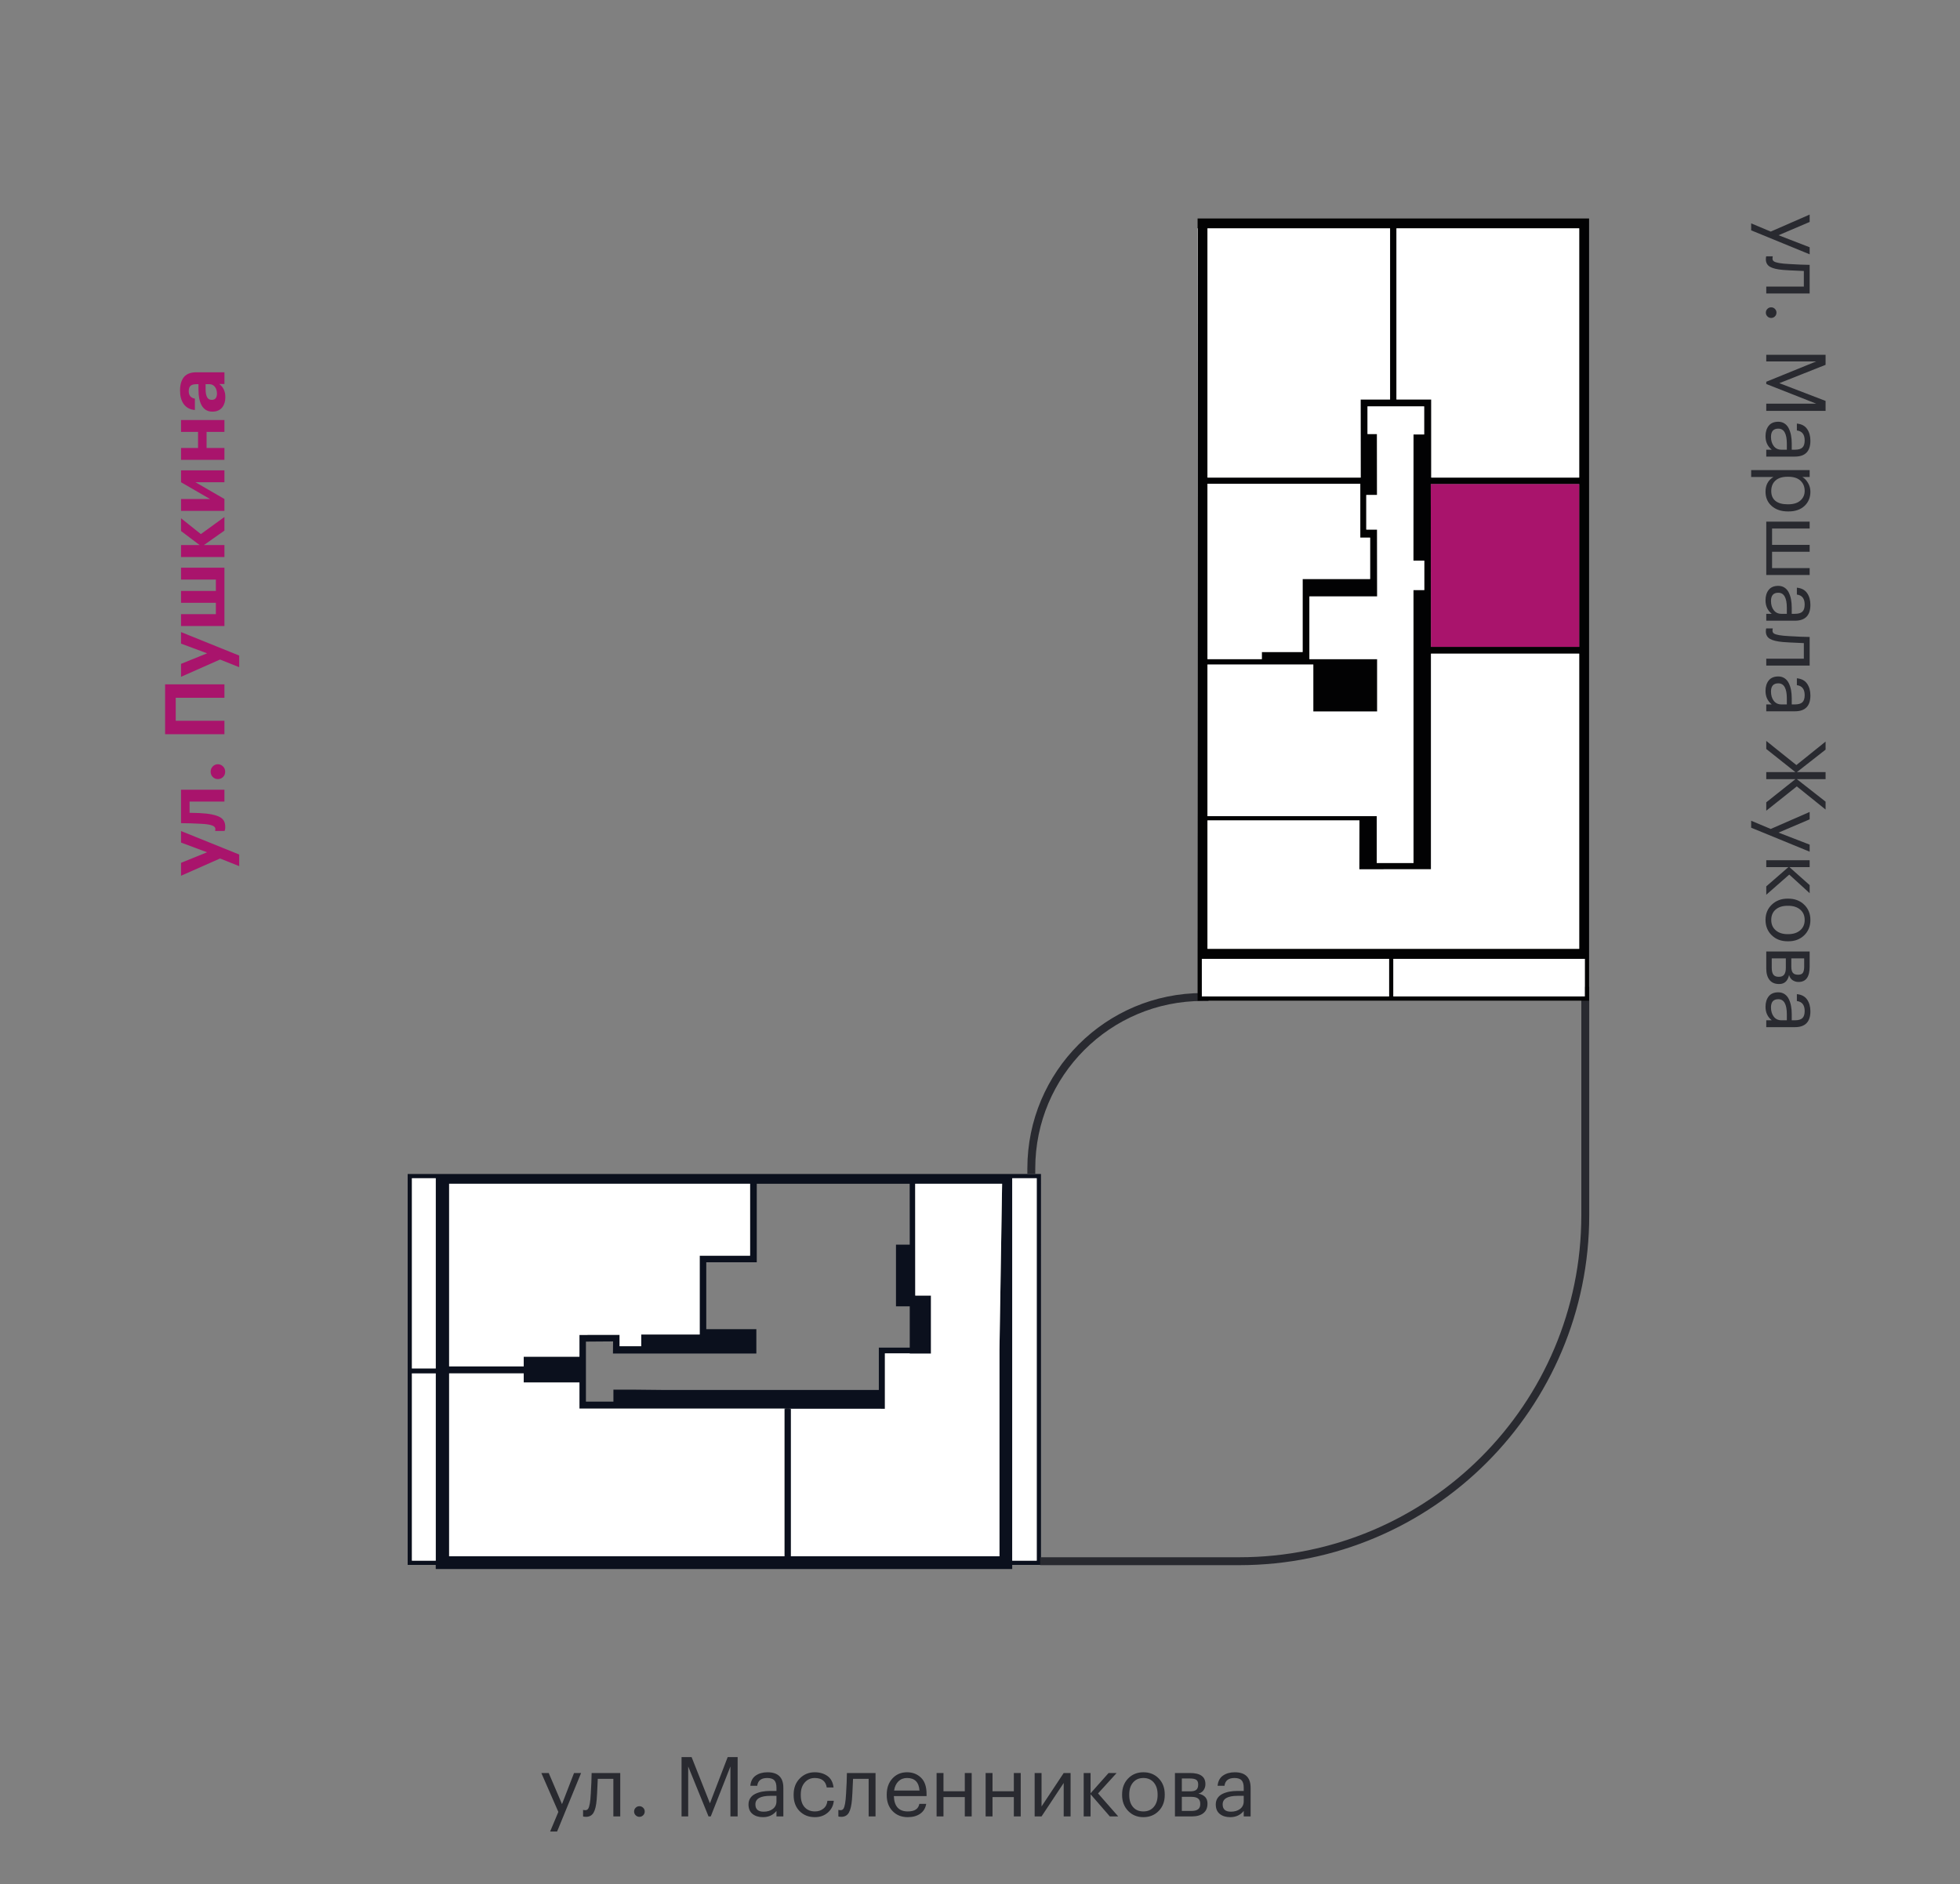 <?xml version="1.0" encoding="utf-8"?><!--Generator: Adobe Illustrator 26.0.2, SVG Export Plug-In . SVG Version: 6.00 Build 0)--><svg version="1.1" id="Слой_1" xmlns="http://www.w3.org/2000/svg" xmlns:xlink="http://www.w3.org/1999/xlink" x="0px" y="0px" viewBox="0 0 2306.505 2217.081" style="enable-background:new 0 0 2306.505 2217.081;" xml:space="preserve"><rect x="0" y="0" width="2306.505" height="2217.081" fill="#808080" stroke="none"/><style type="text/css">.st0{fill:#0B101D;}
	.st1{fill:#FFFFFF;}
	.st2{fill:none;stroke:#292A30;stroke-width:9.303;stroke-miterlimit:10;}
	.st3{fill:#A9146C;}
	.st4{fill:#292A30;}
	.st5{fill:#020203;}</style><path class="st0" d="M1225.011,1381.506h-33.849h-5.034h-0.619h-9.347H521.005h-8.226h-33.032v460.026h33.032
	v3.83v1.02h678.384v-1.02v-3.83h33.849V1381.506z M484.746,1386.506h28.032v222.85v5v222.175h-28.032
	V1386.506z M890.556,1393.005H1006.354h64.145l0.069,71.626h-16.191v72.622h16.191v48.553h-29.216h-6.374
	h-0.776v49.824H827.806h-35.582h-13.406l-35.562-0.375h-21.39v14.125l-32.361-0l0-33.25v-37.375
	l31.971-0.238l-0.166,14.238h168.76v-28.625h-58.938v-78.749h59.426V1393.005z M528.528,1589.006
	v-196h354.153v84.625h-59.301v92.751h-68.818v13.791h-25.439v-13.385h-37.754v0.094h-4.059h-1.369
	h-4.061v25.62h-65.57v11.38H528.528V1589.006z M1176.162,1587.756v11.626v8.25v37.129v186.62h-94.073
	h-6.486H930.759v-173.375l-7.625-0.039v0.019l-230.507,0.02h230.507v74.876v3.875v94.624H528.528v-198
	v-17.249h87.781v10.744l65.57,0v22.506v8.25h241.254v0.142l110.404,0.047l7.815,0.005v-8.069
	v-14.125v-43.063h29.216v0.314h15.792h9.196v-8.375v-59.943h-18.489l-0.069-131.559h102.276L1176.162,1587.756
	z M1220.011,1836.531h-28.849v-222.175v-5v-222.85h28.849V1836.531z"/><g><polygon class="st1" points="1220.011,1386.506 1191.162,1386.506 1191.162,1609.356 1191.162,1614.356 
		1191.162,1836.531 1220.011,1836.531 	"/><polygon class="st1" points="754.563,1584.172 754.563,1570.381 823.381,1570.381 823.381,1477.631 
		882.682,1477.631 882.682,1393.005 528.528,1393.005 528.528,1589.006 528.528,1607.881 616.309,1607.881 
		616.309,1596.501 681.88,1596.501 681.88,1570.881 685.941,1570.881 687.31,1570.881 691.37,1570.881 
		691.37,1570.787 729.124,1570.787 729.124,1584.172 	"/><g><polygon class="st1" points="924.464,1657.774 923.134,1657.774 923.134,1657.631 681.88,1657.631 
			681.88,1649.382 681.88,1626.876 616.309,1626.876 616.309,1616.131 528.528,1616.131 528.528,1633.381 
			528.528,1831.381 923.134,1831.381 923.134,1736.757 923.134,1732.882 923.134,1658.006 923.134,1657.986 
			923.134,1657.967 924.464,1657.974 		"/><polygon class="st1" points="1076.999,1393.005 1077.068,1524.564 1095.557,1524.564 1095.557,1584.507 
			1095.557,1592.882 1086.36,1592.882 1070.568,1592.882 1070.568,1592.569 1041.352,1592.569 
			1041.352,1635.631 1041.352,1649.756 1041.352,1657.825 1033.538,1657.821 929.452,1657.776 
			929.452,1657.999 930.759,1658.006 930.759,1831.381 1075.603,1831.381 1082.089,1831.381 
			1176.162,1831.381 1176.162,1644.761 1176.162,1607.632 1176.162,1599.382 1176.162,1587.756 
			1179.275,1393.005 		"/></g><g><polygon class="st1" points="512.778,1610.526 512.778,1609.356 512.778,1386.506 484.746,1386.506 
			484.746,1610.526 		"/><rect x="484.746" y="1615.058" class="st1" width="28.032" height="221.473"/></g></g><rect x="481.298" y="1610.526" class="st0" width="33.254" height="5.606"/><g><path class="st2" d="M1224.016,1837.167h234.257c224.923,0,407.26-182.337,407.26-407.26v-268.705"/><path class="st2" d="M1213.637,1381.378v-6.486c0-111.372,90.285-201.657,201.657-201.657h6.856"/></g><g><g><path class="st3" d="M258.926,1010.246l-45.888,20.308v-15.23l30.657-12.399L213.038,991.5v-13.571
			l68.441,27.631v13.669L258.926,1010.246z"/><path class="st3" d="M243.11,957.427c7.486,0.847,13.019,2.409,16.598,4.687
			c3.581,2.279,5.37,5.892,5.37,10.837c0,1.758-0.131,2.995-0.391,3.711l-0.391,1.171h-11.228
			c0.065-0.063,0.131-0.227,0.195-0.488c0.131-0.52,0.195-1.073,0.195-1.659
			c0-1.821-1.09-3.188-3.271-4.101c-2.18-0.911-5.483-1.562-9.91-1.953
			c-1.041-0.063-2.407-0.146-4.101-0.244c-1.692-0.098-3.759-0.195-6.2-0.293
			s-4.377-0.178-5.809-0.244c-4.687-0.129-8.396-0.195-11.13-0.195v-39.347h51.062v13.962h-41.006
			v13.181C231.882,956.582,238.554,956.906,243.11,957.427z"/><path class="st3" d="M262.442,901.874c1.691,1.693,2.538,3.775,2.538,6.248
			c0,2.475-0.83,4.54-2.49,6.2c-1.66,1.659-3.693,2.489-6.102,2.489
			c-2.343,0-4.345-0.83-6.004-2.489c-1.66-1.66-2.49-3.726-2.49-6.2
			c0-2.473,0.83-4.555,2.49-6.248c1.66-1.692,3.661-2.539,6.004-2.539
			S260.749,900.182,262.442,901.874z"/><path class="st3" d="M206.79,821.132v27.045h57.311v15.816h-69.808v-58.678h69.808v15.816H206.79z"/><path class="st3" d="M258.926,776.122l-45.888,20.308v-15.23l30.657-12.399l-30.657-11.424v-13.571
			l68.441,27.631v13.669L258.926,776.122z"/><path class="st3" d="M213.038,736.679V722.717h41.006v-13.375h-41.006v-13.962h41.006v-13.376h-41.006v-13.962
			h51.062v68.637H213.038z"/><path class="st3" d="M239.986,641.389h24.115v14.06h-51.062v-14.06h21.87l-21.87-16.5v-15.036
			l23.335,18.648l27.728-20.112v16.012L239.986,641.389z"/><path class="st3" d="M264.101,601.164h-51.062v-13.962h34.074l-34.074-19.723v-13.961h51.062v13.961h-34.074
			l34.074,19.723V601.164z"/><path class="st3" d="M243.11,508.217v18.941h20.991v13.962h-51.062V527.158h20.015V508.217h-20.015v-13.962
			h51.062v13.962H243.11z"/><path class="st3" d="M265.175,467.31c0,4.947-1.204,8.95-3.612,12.009
			c-2.668,3.386-6.542,5.077-11.619,5.077c-5.663,0-9.893-2.473-12.692-7.42
			c-2.473-4.426-3.71-10.804-3.71-19.137v-5.761h-2.05c-3.254,0-5.629,0.604-7.127,1.807
			c-1.497,1.205-2.246,3.368-2.246,6.493c0,5.013,2.409,7.908,7.225,8.689v13.376
			c-5.727-0.391-10.154-2.767-13.278-7.128c-2.797-3.97-4.198-9.241-4.198-15.816
			c0-6.574,1.433-11.717,4.296-15.427c3.125-3.969,8.006-5.955,14.646-5.955h33.293v13.767h-6.15
			C262.768,455.334,265.175,460.476,265.175,467.31z M255.314,463.111c0-3.188-0.812-5.824-2.44-7.908
			c-1.626-2.083-3.84-3.125-6.64-3.125h-4.296v5.468c0,4.296,0.554,7.535,1.66,9.715
			c1.107,2.182,2.963,3.271,5.565,3.271C253.264,470.531,255.314,468.059,255.314,463.111z"/></g></g><g><path class="st4" d="M2083.791,272.517l45.79-20.015v8.689l-36.613,15.621l36.613,14.157v8.299
		l-68.832-28.216v-8.201L2083.791,272.517z"/><path class="st4" d="M2098.24,317.624c-7.029-0.586-12.155-1.823-15.377-3.711
		c-3.223-1.888-4.833-4.85-4.833-8.884c0-0.847,0.065-1.726,0.195-2.637l0.293-0.781h7.713
		l-0.195,0.684c-0.131,0.65-0.195,1.333-0.195,2.051c0,1.04,0.309,1.903,0.928,2.587
		c0.618,0.684,1.61,1.235,2.978,1.66c1.367,0.422,2.651,0.732,3.856,0.927
		c1.204,0.195,2.912,0.423,5.126,0.684c2.344,0.26,8.982,0.65,19.918,1.172l10.935,0.293v33.684
		h-51.062v-8.104h44.229v-18.355C2108.688,318.307,2100.518,317.883,2098.24,317.624z"/><path class="st4" d="M2079.836,372.298c-1.205-1.237-1.806-2.702-1.806-4.394
		c0-1.693,0.601-3.158,1.806-4.394c1.204-1.237,2.686-1.855,4.442-1.855
		c1.758,0,3.237,0.618,4.442,1.855c1.204,1.235,1.807,2.7,1.807,4.394
		c0,1.691-0.603,3.156-1.807,4.394c-1.205,1.235-2.685,1.855-4.442,1.855
		C2082.521,374.153,2081.04,373.533,2079.836,372.298z"/><path class="st4" d="M2148.327,417.502v11.813l-54.383,21.577l54.383,20.894v11.716h-69.809v-8.494h58.775
		l-58.775-23.139v-2.637l58.775-23.92h-58.775v-7.811H2148.327z"/><path class="st4" d="M2077.64,513.279c0-5.013,1.252-9.097,3.759-12.253
		c2.505-3.158,6.264-4.735,11.276-4.735c2.798,0,5.256,0.699,7.372,2.1
		c2.114,1.398,3.774,3.335,4.979,5.809c1.203,2.474,2.082,5.175,2.636,8.104
		c0.553,2.929,0.83,6.117,0.83,9.567v7.323h3.71c4.101,0,7.045-0.847,8.836-2.539
		c1.789-1.693,2.685-4.491,2.685-8.396c0-7.029-3.06-10.935-9.178-11.716v-8.104
		c5.468,0.52,9.486,2.651,12.059,6.395c2.57,3.742,3.856,8.348,3.856,13.815
		c0,12.432-6.087,18.648-18.258,18.648h-33.684v-8.104h6.443
		C2080.08,525.289,2077.64,519.982,2077.64,513.279z M2084.083,514.061
		c0,4.426,1.09,8.055,3.271,10.887c2.18,2.831,5.189,4.247,9.031,4.247h6.346v-7.03
		c0-11.847-3.353-17.77-10.057-17.77C2086.947,504.395,2084.083,507.617,2084.083,514.061z"/><path class="st4" d="M2129.581,553.211v8.104h-8.592c2.603,1.497,4.833,3.84,6.688,7.03
		c1.855,3.188,2.783,6.605,2.783,10.251c0,6.835-2.312,12.415-6.933,16.745
		c-4.622,4.327-10.87,6.492-18.745,6.492h-0.781c-7.876,0-14.239-2.133-19.088-6.395
		c-4.85-4.265-7.273-9.878-7.273-16.843c0-7.811,3.091-13.57,9.275-17.281h-26.166v-8.104H2129.581z
		 M2084.376,577.815c0,5.076,1.644,8.948,4.931,11.618c3.286,2.668,8.055,4.003,14.304,4.003h0.781
		c6.183,0,10.95-1.481,14.304-4.442c3.352-2.963,5.027-6.722,5.027-11.276
		c0-4.947-1.645-8.968-4.931-12.059c-3.287-3.092-8.088-4.638-14.4-4.638h-0.781
		c-6.314,0-11.099,1.514-14.353,4.54C2086.003,568.589,2084.376,572.673,2084.376,577.815z"/><path class="st4" d="M2129.581,613.842v8.104h-44.229v19.234h44.229v8.104h-44.229v19.234h44.229v8.104
		h-51.062v-62.779H2129.581z"/><path class="st4" d="M2077.64,706.398c0-5.013,1.252-9.097,3.759-12.253
		c2.505-3.158,6.264-4.735,11.276-4.735c2.798,0,5.256,0.698,7.372,2.099
		c2.114,1.399,3.774,3.335,4.979,5.81c1.203,2.473,2.082,5.175,2.636,8.104
		c0.553,2.929,0.83,6.117,0.83,9.568v7.322h3.71c4.101,0,7.045-0.847,8.836-2.538
		c1.789-1.693,2.685-4.491,2.685-8.396c0-7.03-3.06-10.936-9.178-11.717v-8.104
		c5.468,0.521,9.486,2.651,12.059,6.396c2.57,3.742,3.856,8.348,3.856,13.815
		c0,12.431-6.087,18.647-18.258,18.647h-33.684v-8.104h6.443
		C2080.08,718.407,2077.64,713.102,2077.64,706.398z M2084.083,707.18
		c0,4.425,1.09,8.055,3.271,10.886c2.18,2.831,5.189,4.247,9.031,4.247h6.346v-7.029
		c0-11.848-3.353-17.77-10.057-17.77C2086.947,697.514,2084.083,700.735,2084.083,707.18z"/><path class="st4" d="M2098.24,755.508c-7.029-0.586-12.155-1.823-15.377-3.711
		c-3.223-1.888-4.833-4.85-4.833-8.884c0-0.847,0.065-1.726,0.195-2.637l0.293-0.781h7.713
		l-0.195,0.684c-0.131,0.65-0.195,1.333-0.195,2.051c0,1.04,0.309,1.903,0.928,2.587
		c0.618,0.684,1.61,1.235,2.978,1.66c1.367,0.422,2.651,0.732,3.856,0.927
		c1.204,0.195,2.912,0.423,5.126,0.684c2.344,0.26,8.982,0.65,19.918,1.172l10.935,0.293v33.684
		h-51.062v-8.104h44.229v-18.355C2108.688,756.19,2100.518,755.767,2098.24,755.508z"/><path class="st4" d="M2077.64,813.013c0-5.013,1.252-9.097,3.759-12.253
		c2.505-3.158,6.264-4.735,11.276-4.735c2.798,0,5.256,0.699,7.372,2.1
		c2.114,1.398,3.774,3.335,4.979,5.809c1.203,2.474,2.082,5.175,2.636,8.104
		c0.553,2.929,0.83,6.117,0.83,9.567v7.323h3.71c4.101,0,7.045-0.847,8.836-2.539
		c1.789-1.693,2.685-4.491,2.685-8.396c0-7.029-3.06-10.935-9.178-11.716v-8.104
		c5.468,0.52,9.486,2.651,12.059,6.395c2.57,3.742,3.856,8.348,3.856,13.815
		c0,12.432-6.087,18.648-18.258,18.648h-33.684v-8.104h6.443
		C2080.08,825.022,2077.64,819.716,2077.64,813.013z M2084.083,813.794
		c0,4.426,1.09,8.055,3.271,10.887c2.18,2.831,5.189,4.247,9.031,4.247h6.346v-7.03
		c0-11.847-3.353-17.77-10.057-17.77C2086.947,804.128,2084.083,807.351,2084.083,813.794z"/><path class="st4" d="M2112.788,908.596l-34.27-27.239v-9.471l35.441,28.411l34.367-27.63v9.47
		l-33.782,26.459h33.782v8.299h-33.782l33.782,26.459v9.275l-33.88-27.239l-35.929,28.606v-9.861
		l34.27-27.24h-34.27v-8.299H2112.788z"/><path class="st4" d="M2083.791,975.477l45.79-20.015v8.689l-36.613,15.621l36.613,14.157v8.299
		l-68.832-28.217v-8.201L2083.791,975.477z"/><path class="st4" d="M2104.587,1020.388h-26.068v-8.104h51.062v8.104h-23.823l23.823,21.187v9.471
		l-24.018-21.87l-27.045,23.726v-9.861L2104.587,1020.388z"/><path class="st4" d="M2077.64,1082.483c0-7.225,2.456-13.197,7.371-17.916
		c4.914-4.72,11.114-7.078,18.6-7.078h0.781c7.615,0,13.864,2.358,18.745,7.078
		c4.882,4.719,7.323,10.723,7.323,18.014c0,7.289-2.426,13.293-7.274,18.014
		c-4.85,4.718-11.081,7.078-18.696,7.078h-0.781c-7.681,0-13.946-2.377-18.795-7.127
		C2080.063,1095.794,2077.64,1089.772,2077.64,1082.483z M2084.376,1082.581
		c0,5.077,1.758,9.129,5.272,12.155s8.168,4.54,13.962,4.54h0.684
		c5.922,0,10.642-1.514,14.157-4.54c3.515-3.026,5.271-7.078,5.271-12.155
		c0-5.143-1.757-9.211-5.271-12.204c-3.516-2.995-8.202-4.491-14.06-4.491h-0.781
		c-5.924,0-10.61,1.479-14.06,4.442C2086.101,1073.289,2084.376,1077.373,2084.376,1082.581z"/><path class="st4" d="M2129.581,1119.681v17.867c0,11.976-4.329,17.965-12.985,17.965h-0.293
		c-2.475,0-4.735-0.684-6.785-2.05c-2.051-1.367-3.435-3.418-4.149-6.151
		c-1.562,7.094-5.404,10.643-11.521,10.643h-0.293c-4.947,0-8.689-1.611-11.228-4.833
		c-2.539-3.223-3.808-7.698-3.808-13.425v-20.016H2129.581z M2101.56,1127.784h-16.598v11.131
		c0,3.579,0.635,6.231,1.904,7.957c1.27,1.724,3.335,2.588,6.199,2.588h0.293
		c2.863,0,4.946-0.864,6.249-2.588c1.301-1.726,1.952-4.378,1.952-7.957V1127.784z M2123.137,1127.784
		h-15.133v9.764c0,3.384,0.618,5.81,1.855,7.274c1.235,1.464,3.254,2.196,6.053,2.196h0.293
		c2.603,0,4.409-0.766,5.419-2.294c1.008-1.53,1.513-3.954,1.513-7.274V1127.784z"/><path class="st4" d="M2077.64,1184.703c0-5.013,1.252-9.097,3.759-12.253
		c2.505-3.158,6.264-4.735,11.276-4.735c2.798,0,5.256,0.699,7.372,2.1
		c2.114,1.398,3.774,3.335,4.979,5.809c1.203,2.474,2.082,5.175,2.636,8.104
		c0.553,2.929,0.83,6.117,0.83,9.567v7.323h3.71c4.101,0,7.045-0.847,8.836-2.539
		c1.789-1.693,2.685-4.491,2.685-8.396c0-7.029-3.06-10.935-9.178-11.716v-8.104
		c5.468,0.52,9.486,2.651,12.059,6.395c2.57,3.742,3.856,8.348,3.856,13.815
		c0,12.432-6.087,18.648-18.258,18.648h-33.684v-8.104h6.443
		C2080.08,1196.713,2077.64,1191.406,2077.64,1184.703z M2084.083,1185.484
		c0,4.426,1.09,8.055,3.271,10.887c2.18,2.831,5.189,4.247,9.031,4.247h6.346v-7.03
		c0-11.847-3.353-17.77-10.057-17.77C2086.947,1175.818,2084.083,1179.041,2084.083,1185.484z"/></g><g><path class="st4" d="M657.063,2132.203l-20.016-45.79h8.689l15.622,36.612l14.157-36.612h8.299
		l-28.216,68.832h-8.201L657.063,2132.203z"/><path class="st4" d="M702.169,2117.754c-0.585,7.029-1.823,12.155-3.71,15.377
		c-1.889,3.222-4.85,4.833-8.885,4.833c-0.847,0-1.725-0.065-2.636-0.195l-0.781-0.293v-7.713
		l0.684,0.195c0.65,0.131,1.333,0.195,2.051,0.195c1.04,0,1.903-0.309,2.587-0.928
		c0.684-0.618,1.236-1.611,1.66-2.978c0.422-1.367,0.732-2.651,0.927-3.857
		c0.195-1.203,0.422-2.912,0.683-5.125c0.26-2.344,0.65-8.982,1.172-19.918l0.293-10.935h33.684
		v51.062h-8.104v-44.229h-18.355C702.853,2107.307,702.429,2115.476,702.169,2117.754z"/><path class="st4" d="M756.844,2136.157c-1.237,1.205-2.702,1.807-4.394,1.807
		c-1.693,0-3.158-0.602-4.394-1.807c-1.237-1.203-1.855-2.685-1.855-4.442
		c0-1.757,0.618-3.237,1.855-4.442c1.235-1.203,2.7-1.806,4.394-1.806
		c1.691,0,3.156,0.603,4.394,1.806c1.235,1.205,1.854,2.686,1.854,4.442
		C758.698,2133.473,758.079,2134.954,756.844,2136.157z"/><path class="st4" d="M802.047,2067.667h11.814l21.578,54.383l20.894-54.383h11.716v69.809h-8.494v-58.775
		l-23.139,58.775h-2.636l-23.92-58.775v58.775h-7.811V2067.667z"/><path class="st4" d="M897.825,2138.354c-5.013,0-9.097-1.253-12.253-3.759
		c-3.158-2.505-4.735-6.265-4.735-11.277c0-2.798,0.699-5.255,2.099-7.371
		c1.399-2.114,3.334-3.774,5.809-4.979c2.473-1.203,5.175-2.082,8.104-2.636
		c2.929-0.553,6.118-0.83,9.568-0.83h7.322v-3.71c0-4.101-0.846-7.045-2.538-8.836
		c-1.693-1.79-4.491-2.686-8.396-2.686c-7.03,0-10.935,3.061-11.716,9.178h-8.104
		c0.52-5.467,2.651-9.485,6.395-12.058c3.742-2.57,8.348-3.856,13.815-3.856
		c12.432,0,18.648,6.087,18.648,18.258v33.684h-8.104v-6.444
		C909.834,2135.913,904.528,2138.354,897.825,2138.354z M898.606,2131.91
		c4.426,0,8.055-1.089,10.886-3.271c2.832-2.18,4.247-5.189,4.247-9.031v-6.346h-7.029
		c-11.848,0-17.77,3.353-17.77,10.056C888.94,2129.047,892.162,2131.91,898.606,2131.91z"/><path class="st4" d="M958.943,2138.354c-7.29,0-13.278-2.358-17.964-7.079
		c-4.687-4.718-7.03-10.983-7.03-18.794v-0.781c0-7.68,2.392-13.962,7.176-18.844
		c4.784-4.882,10.657-7.322,17.623-7.322c5.858,0,10.837,1.449,14.938,4.345
		c4.101,2.896,6.508,7.405,7.225,13.522h-8.006c-1.171-7.42-5.892-11.131-14.157-11.131
		c-4.752,0-8.674,1.774-11.765,5.321c-3.092,3.549-4.638,8.25-4.638,14.108v0.781
		c0,6.119,1.514,10.837,4.54,14.156c3.027,3.32,7.079,4.979,12.155,4.979
		c3.84,0,7.143-1.089,9.91-3.271c2.766-2.18,4.345-5.256,4.735-9.227h7.518
		c-0.521,5.599-2.848,10.203-6.98,13.815C970.089,2136.548,964.997,2138.354,958.943,2138.354z"/><path class="st4" d="M1002.585,2117.754c-0.585,7.029-1.823,12.155-3.71,15.377
		c-1.889,3.222-4.85,4.833-8.885,4.833c-0.847,0-1.725-0.065-2.636-0.195l-0.781-0.293v-7.713
		l0.684,0.195c0.65,0.131,1.333,0.195,2.051,0.195c1.04,0,1.903-0.309,2.587-0.928
		c0.684-0.618,1.236-1.611,1.66-2.978c0.422-1.367,0.732-2.651,0.927-3.857
		c0.195-1.203,0.422-2.912,0.683-5.125c0.26-2.344,0.65-8.982,1.172-19.918l0.293-10.935h33.684
		v51.062h-8.104v-44.229h-18.355C1003.269,2107.307,1002.845,2115.476,1002.585,2117.754z"/><path class="st4" d="M1068.194,2138.354c-7.29,0-13.229-2.375-17.818-7.128
		c-4.589-4.75-6.883-10.999-6.883-18.745v-0.781c0-7.68,2.229-13.962,6.688-18.844
		c4.458-4.882,10.203-7.322,17.232-7.322c6.508,0,11.96,2.099,16.354,6.298
		c4.394,4.198,6.59,10.561,6.59,19.087v2.637h-38.468c0.391,12.042,5.858,18.062,16.402,18.062
		c8.006,0,12.529-2.961,13.571-8.885h8.104c-0.912,5.077-3.287,8.951-7.127,11.619
		C1078.998,2137.021,1074.117,2138.354,1068.194,2138.354z M1082.058,2107.014
		c-0.717-9.827-5.599-14.743-14.646-14.743c-4.101,0-7.485,1.303-10.153,3.906
		c-2.67,2.604-4.362,6.216-5.077,10.837H1082.058z"/><path class="st4" d="M1135.366,2114.727h-25.092v22.749h-8.104v-51.062h8.104v21.479h25.092v-21.479h8.104v51.062
		h-8.104V2114.727z"/><path class="st4" d="M1193.067,2114.727h-25.092v22.749h-8.104v-51.062h8.104v21.479h25.092v-21.479h8.104
		v51.062h-8.104V2114.727z"/><path class="st4" d="M1217.572,2137.476v-51.062h8.104v39.347l26.068-39.347h8.104v51.062h-8.104v-39.347
		l-26.068,39.347H1217.572z"/><path class="st4" d="M1283.376,2111.407v26.068h-8.104v-51.062h8.104v23.822l21.187-23.822h9.471
		l-21.87,24.018l23.726,27.045h-9.861L1283.376,2111.407z"/><path class="st4" d="M1345.472,2138.354c-7.225,0-13.197-2.456-17.916-7.372
		c-4.72-4.913-7.078-11.113-7.078-18.599v-0.781c0-7.615,2.358-13.864,7.078-18.746
		c4.719-4.882,10.723-7.322,18.014-7.322c7.289,0,13.294,2.426,18.014,7.273
		c4.719,4.85,7.078,11.082,7.078,18.697v0.781c0,7.681-2.376,13.946-7.127,18.794
		C1358.782,2135.931,1352.761,2138.354,1345.472,2138.354z M1345.569,2131.617
		c5.077,0,9.129-1.757,12.155-5.271c3.027-3.516,4.54-8.168,4.54-13.962v-0.684
		c0-5.922-1.513-10.643-4.54-14.157c-3.026-3.515-7.078-5.272-12.155-5.272
		c-5.143,0-9.211,1.758-12.204,5.272c-2.995,3.515-4.491,8.201-4.491,14.06v0.781
		c0,5.924,1.479,10.61,4.442,14.06C1336.277,2129.894,1340.361,2131.617,1345.569,2131.617z"/><path class="st4" d="M1382.669,2086.413h17.867c11.976,0,17.965,4.329,17.965,12.985v0.293
		c0,2.475-0.684,4.735-2.05,6.785c-1.367,2.051-3.417,3.435-6.151,4.149
		c7.094,1.562,10.642,5.403,10.642,11.521v0.292c0,4.948-1.611,8.689-4.833,11.229
		c-3.222,2.538-7.698,3.808-13.425,3.808h-20.016V2086.413z M1390.773,2092.856v15.134h9.763
		c3.384,0,5.81-0.618,7.274-1.855c1.464-1.235,2.197-3.254,2.197-6.053v-0.293
		c0-2.603-0.766-4.409-2.294-5.419c-1.53-1.009-3.954-1.514-7.274-1.514H1390.773z M1390.773,2114.434
		v16.598h11.13c3.579,0,6.231-0.634,7.957-1.903c1.724-1.27,2.587-3.335,2.587-6.2v-0.293
		c0-2.863-0.864-4.945-2.587-6.248c-1.726-1.302-4.378-1.953-7.957-1.953H1390.773z"/><path class="st4" d="M1447.691,2138.354c-5.013,0-9.097-1.253-12.253-3.759
		c-3.158-2.505-4.735-6.265-4.735-11.277c0-2.798,0.699-5.255,2.099-7.371
		c1.399-2.114,3.334-3.774,5.809-4.979c2.473-1.203,5.175-2.082,8.104-2.636
		c2.929-0.553,6.118-0.83,9.568-0.83h7.322v-3.71c0-4.101-0.846-7.045-2.538-8.836
		c-1.693-1.79-4.491-2.686-8.396-2.686c-7.03,0-10.935,3.061-11.716,9.178h-8.104
		c0.52-5.467,2.651-9.485,6.395-12.058c3.742-2.57,8.348-3.856,13.815-3.856
		c12.432,0,18.648,6.087,18.648,18.258v33.684h-8.104v-6.444
		C1459.7,2135.913,1454.394,2138.354,1447.691,2138.354z M1448.473,2131.91
		c4.426,0,8.055-1.089,10.886-3.271c2.832-2.18,4.247-5.189,4.247-9.031v-6.346h-7.029
		c-11.848,0-17.77,3.353-17.77,10.056C1438.807,2129.047,1442.028,2131.91,1448.473,2131.91z"/></g><path class="st5" d="M1870.005,257.076h-5h-222.844h-5h-222.844h-5v11.626h0.276l-0.273,847.817h-0.004v1.617
	v9.986v0.212l0,0v49.216h460.689v-49.216l0,0V647.46V257.076L1870.005,257.076z M1858.379,569.641v191.567
	h-174.421l-0.249-191.567H1858.379z M1684.274,470.068h-40.958V268.701h215.063v293.314h-174.105V470.068z
	 M1675.922,478.211v33.01h-12.525l-0.123,148.563h12.81v34.596h-12.751l0.06,321.163h-43.245v-55.143
	h-199.206V782.025h124.538v55.25h75.169v-61.626h-79.751v-73.779h79.751l-0.112-78.667h-12.709V582.467
	h12.672l-0.1-71.718h-11.125v-32.539H1675.922z M1612.337,632.681v48.69h-79.439v85.904h-48v8.375
	h-63.956V569.266h179.833v12.706v50.709H1612.337z M1635.817,268.701v201.367h-34.667v0.049l0.088,91.899
	h-180.296l-0.001-293.314H1635.817z M1420.942,965.4h178.831l-0.195,57.518h0.076l-0,0.049
	l84.242-0.049h0.057l0.005-253.71h174.421v347.311h-437.438L1420.942,965.4z M1414.316,1128.333
	h220.336v44.216h-220.336V1128.333z M1865.005,1172.549h-225.353v-44.216h2.509h222.844V1172.549z"/><g><polygon class="st1" points="1870.005,257.076 1870.005,1128.333 1870.005,1128.333 1870.005,647.46 
		1870.005,257.076 	"/><polygon class="st1" points="1409.316,1128.121 1409.316,1128.333 1409.316,1128.333 	"/><polygon class="st1" points="1684.274,562.016 1858.379,562.016 1858.379,268.701 1643.317,268.701 
		1643.317,470.068 1684.274,470.068 	"/><polygon class="st3" points="1683.958,761.208 1858.379,761.208 1858.379,569.641 1683.709,569.641 	"/><polygon class="st1" points="1639.652,1128.333 1639.652,1172.549 1865.005,1172.549 1865.005,1128.333 
		1642.161,1128.333 	"/><polygon class="st1" points="1609.274,510.749 1620.399,510.749 1620.5,582.467 1607.828,582.467 
		1607.828,623.203 1620.537,623.203 1620.649,701.871 1540.898,701.871 1540.898,775.65 1620.649,775.65 
		1620.649,837.275 1545.48,837.275 1545.48,782.025 1420.942,782.025 1420.942,960.4 1620.148,960.4 
		1620.148,1015.543 1663.393,1015.543 1663.333,694.379 1676.084,694.379 1676.084,659.783 1663.274,659.783 
		1663.397,511.22 1675.922,511.22 1675.922,478.211 1609.274,478.211 	"/><rect x="1414.316" y="1128.333" class="st1" width="220.336" height="44.216"/><polygon class="st1" points="1600.774,569.266 1420.942,569.266 1420.942,775.65 1484.898,775.65 
		1484.898,767.275 1532.898,767.275 1532.898,681.371 1612.337,681.371 1612.337,632.681 1600.774,632.681 
		1600.774,581.972 	"/><polygon class="st1" points="1409.593,268.701 1409.316,268.701 1409.316,1116.519 1409.32,1116.519 	"/><polygon class="st1" points="1858.379,769.208 1683.958,769.208 1683.953,1022.918 1683.895,1022.918 
		1599.653,1022.967 1599.653,1022.918 1599.578,1022.918 1599.773,965.4 1420.942,965.4 
		1420.941,1116.519 1858.379,1116.519 	"/><polygon class="st1" points="1420.942,562.016 1601.237,562.016 1601.149,470.117 1601.149,470.068 
		1635.817,470.068 1635.817,268.701 1420.941,268.701 	"/></g></svg>